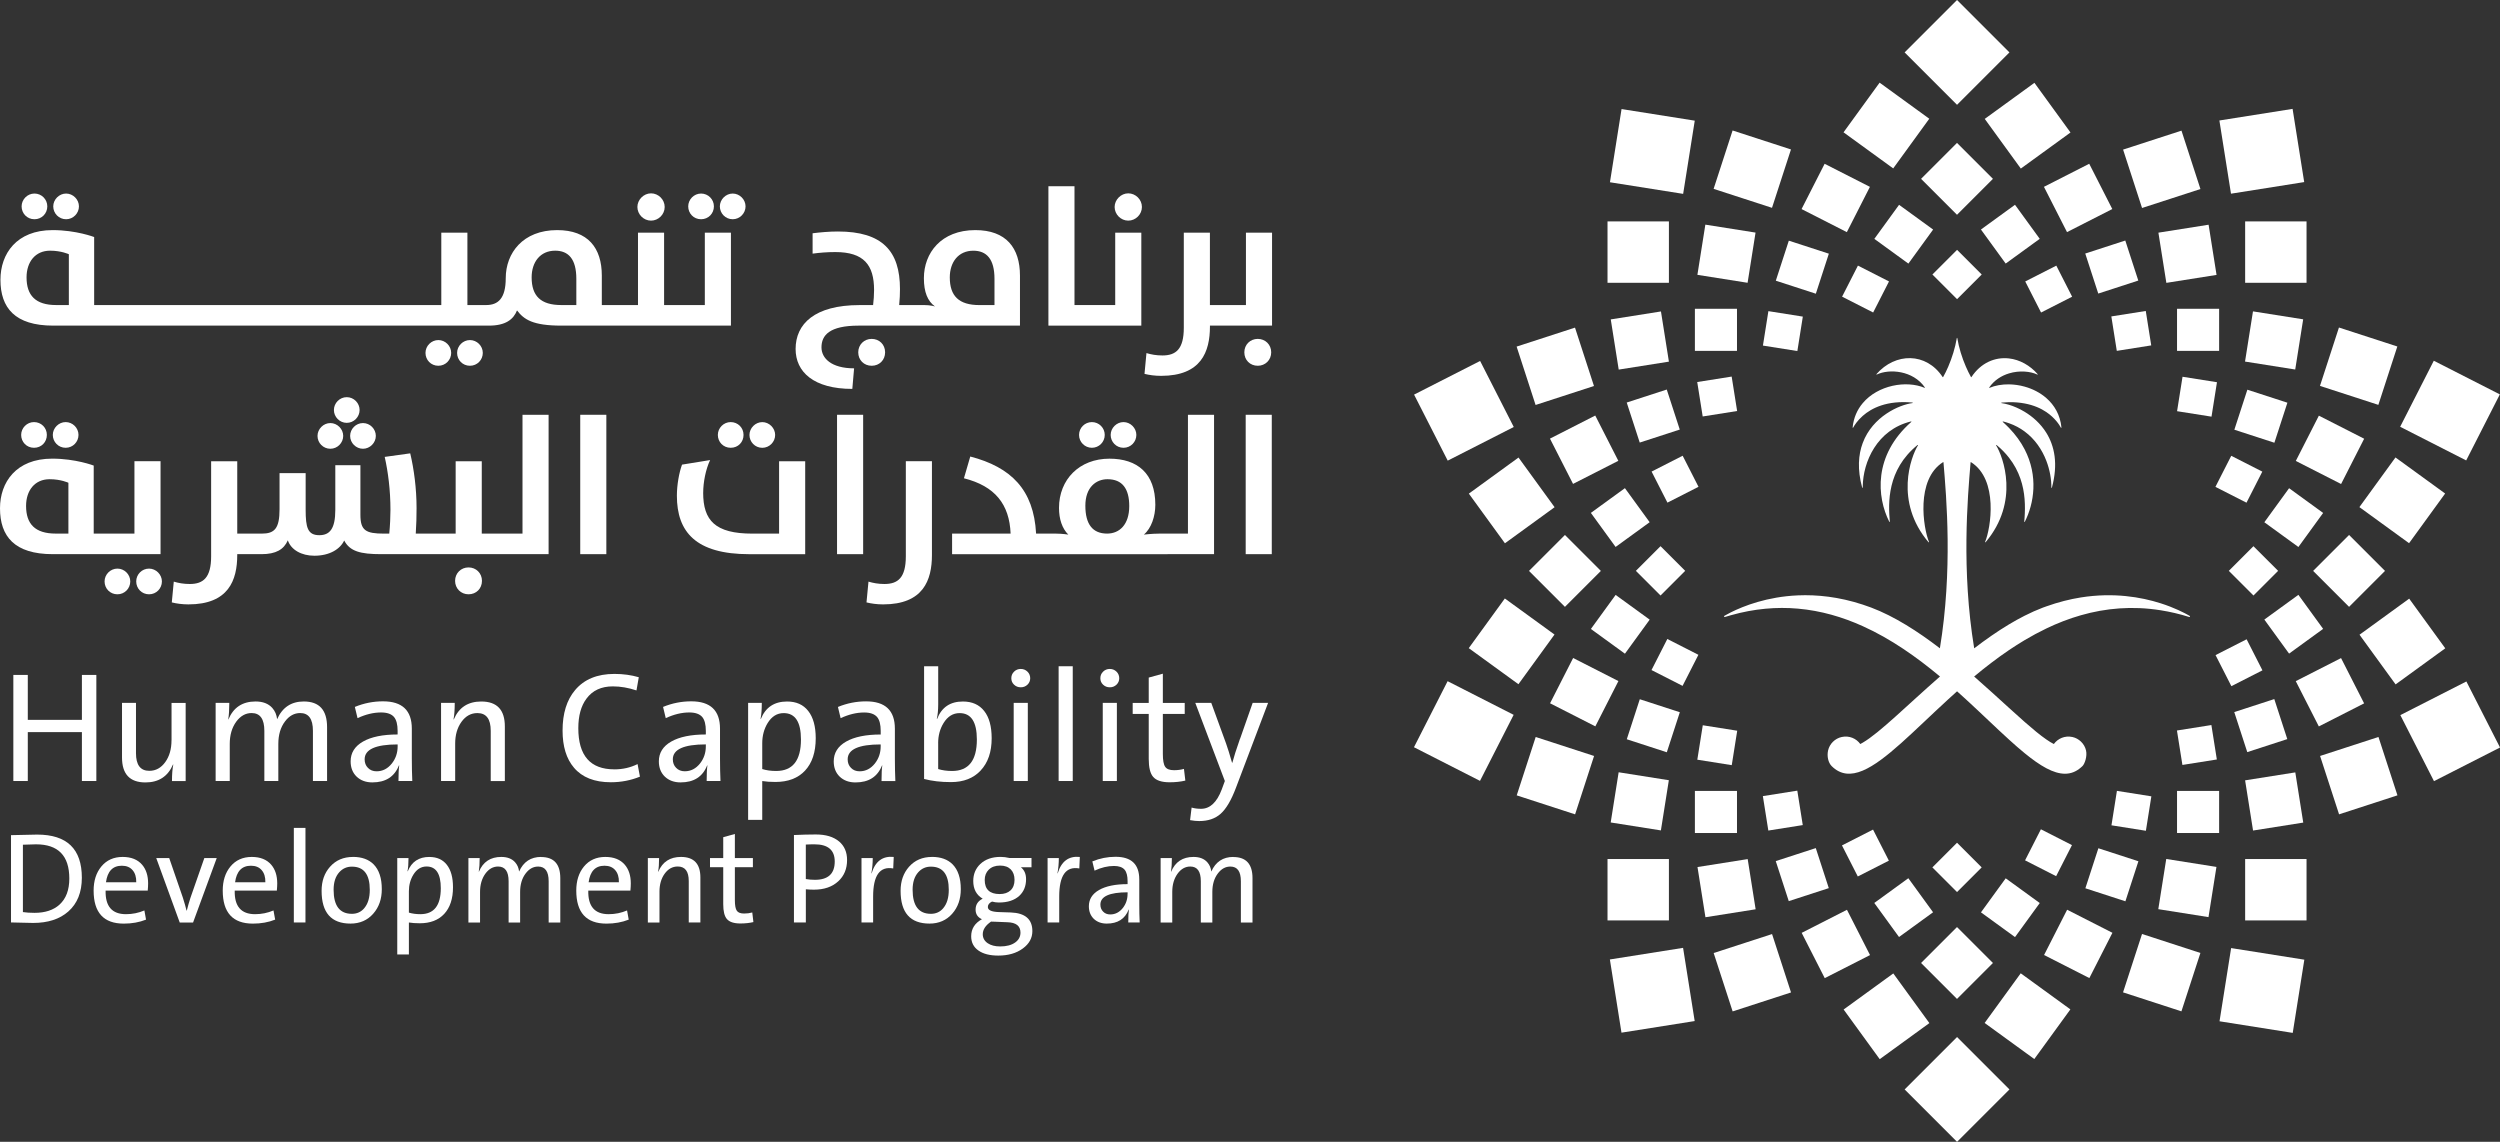 <?xml version="1.0" encoding="UTF-8"?><svg id="uuid-fc3251e6-97d4-4057-947a-c49881e3429f" xmlns="http://www.w3.org/2000/svg" viewBox="0 0 844.61 385.76"><rect x="0" y="0" width="844.61" height="385.76" fill="#333333" stroke="none"/><defs><style>.uuid-53e241f9-e29d-44b8-860c-e7c6986445c4{fill:#fff;}</style></defs><g id="uuid-95eb1388-d4b5-49ca-a9bf-1c7ea0168418"><g><path class="uuid-53e241f9-e29d-44b8-860c-e7c6986445c4" d="M739.58,208.46c.25,.08,.42-.26,.19-.39-1.82-1.05-5.19-2.78-9.8-4.25-6.67-2.13-15.95-3.72-26.96-1.98-3.7,.59-7.61,1.57-11.67,3.02-.39,.14-.77,.27-1.17,.42-2.06,.78-4.12,1.71-6.18,2.75-1.76,.89-3.52,1.87-5.27,2.92-3.98,2.39-7.92,5.15-11.75,8.08-4.34-26.35-2.23-50.81-1.22-62.82,0-.07,.09-.1,.15-.07,9.31,5.87,6.7,22.28,4.75,26.97-.04,.09,.1,.16,.17,.08,11.6-13.74,5.93-28.9,3.55-32.74-.06-.09,.07-.17,.15-.11,1.68,1.36,3.05,2.81,4.2,4.28,3.6,4.6,4.91,9.56,5.27,13.94,.19,2.31,.13,4.46,0,6.3-.04,.49-.07,.96-.11,1.4,0,.07,.06,.09,.11,.07,.03,0,.05,0,.07-.03,3.13-6.16,4.64-15.48-.07-24.53-1.27-2.45-3-4.88-5.27-7.22-.66-.67-1.35-1.34-2.1-2.01-.07-.06-.01-.18,.08-.16,.7,.17,1.37,.37,2.02,.6,1.99,.69,3.73,1.64,5.27,2.78,3.53,2.6,5.91,6.18,7.35,9.91,1.18,3.08,1.73,6.25,1.7,9.07,0,.11,.15,.12,.18,.01,2.18-8.03,.87-14.1-1.88-18.53-1.96-3.16-4.66-5.49-7.35-7.11-1.84-1.11-3.67-1.88-5.27-2.36-.93-.28-1.79-.46-2.52-.56-.11-.01-.09-.17,.02-.18,.87-.08,1.7-.12,2.5-.14,1.95-.04,3.69,.14,5.27,.43,3.11,.58,5.52,1.67,7.35,2.91,2.96,2.01,4.42,4.33,4.93,5.28,.05,.09,.18,.03,.18-.07-.42-4.25-2.38-7.56-5.11-9.94-2.11-1.84-4.67-3.13-7.35-3.87-1.74-.49-3.53-.73-5.27-.76-2.36-.03-4.64,.36-6.58,1.18-.08,.04-.15-.06-.1-.13,1.7-2.46,4.13-3.97,6.68-4.75,1.76-.54,3.58-.72,5.27-.62,1.62,.1,3.12,.44,4.32,1.02,.09,.04,.17-.07,.11-.14-1.32-1.52-2.83-2.71-4.42-3.6-1.68-.93-3.47-1.52-5.27-1.72-4.71-.54-9.5,1.46-12.69,6.3-.04,.06-.12,.06-.15,0-.61-1.09-1.2-2.31-1.75-3.58-1.28-2.95-2.33-6.29-2.88-9.6-.02-.1-.14-.1-.16,0-.55,3.32-1.62,6.68-2.89,9.64-.55,1.27-1.13,2.47-1.74,3.54-.03,.06-.11,.06-.15,0-5.58-8.45-16.02-8.28-22.38-.99-.07,.07,.01,.18,.1,.14,4.24-2.02,12.26-1.42,16.27,4.35,.05,.07-.02,.17-.11,.13-6.2-2.61-15.78-.91-20.89,5.18-1.83,2.17-3.09,4.91-3.41,8.21-.02,.1,.12,.15,.17,.07,.4-.75,1.4-2.35,3.24-3.98,2.98-2.63,8.2-5.31,16.81-4.51,.11,.02,.13,.17,.02,.18-4.41,.55-13.48,4.49-16.83,13.49-1.49,3.99-1.85,8.96-.19,15.07,.03,.11,.18,.1,.18-.01,0-.14,.02-.28,.02-.41,.09-8.18,4.77-19.14,16.33-21.94,.09-.02,.15,.1,.08,.16-12.94,11.4-11.65,25.45-7.44,33.76,.05,.09,.18,.06,.18-.04-.56-6.28-1.02-17.47,9.36-25.92,.08-.06,.2,.02,.15,.11-2.39,3.84-8.06,19,3.55,32.74,.07,.08,.21,.01,.17-.08-1.94-4.69-4.56-21.09,4.75-26.97,.06-.04,.14,0,.14,.07,1.02,12.01,3.13,36.47-1.21,62.82-7.49-5.74-15.39-10.8-23.21-13.76-.96-.36-1.91-.69-2.85-1-8.07-2.65-15.47-3.4-21.92-3.12-10.36,.45-18.28,3.56-22.63,5.73-.88,.44-1.62,.84-2.2,1.18-.23,.14-.06,.47,.19,.39,.68-.21,1.34-.4,2.01-.59,7.97-2.25,15.5-2.86,22.63-2.23,7.78,.68,15.08,2.83,21.92,5.92,9.59,4.32,18.27,10.49,26.09,17.01-11.05,9.66-20.41,19.05-26.09,22.35-.28,.16-.57,.32-.83,.46-1.35-1.86-3.72-2.94-6.3-2.37-2.24,.49-4.07,2.29-4.58,4.53-.45,2,.07,4.15,1.19,5.28,3.02,3.02,6.52,3.22,10.52,1.54,7.65-3.22,17.18-13.37,28.89-24.1,.98-.89,1.96-1.79,2.97-2.69,1.01,.89,1.99,1.79,2.96,2.68,5.3,4.86,10.15,9.6,14.59,13.63,1.82,1.66,3.58,3.2,5.27,4.58,2.61,2.14,5.06,3.89,7.35,5.1,4.48,2.37,8.35,2.66,11.67-.25,.18-.16,.36-.3,.54-.49,.76-.76,1.65-3.28,1.19-5.28-.26-1.16-.88-2.19-1.73-3-.79-.74-1.76-1.29-2.84-1.53-2.59-.57-4.95,.52-6.3,2.37-.77-.38-1.62-.91-2.53-1.54-2.1-1.44-4.57-3.5-7.35-5.94-1.65-1.45-3.41-3.05-5.27-4.73-3.61-3.28-7.57-6.92-11.78-10.6,3.73-3.11,7.66-6.14,11.78-8.93,1.72-1.16,3.48-2.29,5.27-3.35,2.38-1.42,4.84-2.74,7.35-3.95,3.74-1.8,7.64-3.32,11.67-4.47,8.35-2.39,17.33-3.22,26.96-1.68,3.13,.5,6.33,1.23,9.61,2.26Z"/><rect class="uuid-53e241f9-e29d-44b8-860c-e7c6986445c4" x="648.65" y="355.54" width="25.04" height="25.04" transform="translate(-66.6 575.32) rotate(-45)"/><rect class="uuid-53e241f9-e29d-44b8-860c-e7c6986445c4" x="515.08" y="251.67" width="20.74" height="20.74" transform="translate(113.82 680.74) rotate(-71.99)"/><rect class="uuid-53e241f9-e29d-44b8-860c-e7c6986445c4" x="574.72" y="77.13" width="17.17" height="17.17" transform="translate(407.37 648.43) rotate(-81)"/><rect class="uuid-53e241f9-e29d-44b8-860c-e7c6986445c4" x="785.04" y="184.29" width="17.17" height="17.17" transform="translate(96.06 617.67) rotate(-45)"/><rect class="uuid-53e241f9-e29d-44b8-860c-e7c6986445c4" x="778.56" y="143.36" width="17.17" height="17.17" transform="translate(294.54 784.43) rotate(-63.01)"/><rect class="uuid-53e241f9-e29d-44b8-860c-e7c6986445c4" x="574.73" y="291.45" width="17.17" height="17.17" transform="translate(-39.76 94.97) rotate(-9)"/><rect class="uuid-53e241f9-e29d-44b8-860c-e7c6986445c4" x="730.44" y="77.13" width="17.17" height="17.17" transform="translate(-4.31 116.69) rotate(-9)"/><rect class="uuid-53e241f9-e29d-44b8-860c-e7c6986445c4" x="611.65" y="310.27" width="17.17" height="17.17" transform="translate(-77.16 316.27) rotate(-26.99)"/><rect class="uuid-53e241f9-e29d-44b8-860c-e7c6986445c4" x="652.58" y="51.84" width="17.17" height="17.17" transform="translate(150.92 485.21) rotate(-45)"/><rect class="uuid-53e241f9-e29d-44b8-860c-e7c6986445c4" x="636.04" y="72.01" width="14.22" height="14.22" transform="translate(201.12 552.94) rotate(-54)"/><rect class="uuid-53e241f9-e29d-44b8-860c-e7c6986445c4" x="672.07" y="299.53" width="14.22" height="14.22" transform="translate(31.9 675.89) rotate(-54)"/><rect class="uuid-53e241f9-e29d-44b8-860c-e7c6986445c4" x="551.43" y="133.48" width="14.22" height="14.22" transform="translate(-16.11 179.45) rotate(-18)"/><rect class="uuid-53e241f9-e29d-44b8-860c-e7c6986445c4" x="756.68" y="238.06" width="14.22" height="14.22" transform="translate(-38.38 247.99) rotate(-18)"/><rect class="uuid-53e241f9-e29d-44b8-860c-e7c6986445c4" x="540.29" y="203.79" width="14.22" height="14.22" transform="translate(55.03 529.81) rotate(-54)"/><rect class="uuid-53e241f9-e29d-44b8-860c-e7c6986445c4" x="815.25" y="234.49" width="25.04" height="25.04" transform="translate(-21.91 402.78) rotate(-27)"/><rect class="uuid-53e241f9-e29d-44b8-860c-e7c6986445c4" x="545.68" y="322.08" width="25.04" height="25.04" transform="translate(-45.5 91.5) rotate(-9.01)"/><rect class="uuid-53e241f9-e29d-44b8-860c-e7c6986445c4" x="751.62" y="38.64" width="25.04" height="25.04" transform="translate(1.41 120.25) rotate(-9.01)"/><rect class="uuid-53e241f9-e29d-44b8-860c-e7c6986445c4" x="500.35" y="206.34" width="20.74" height="20.74" transform="translate(35.23 502.56) rotate(-54.01)"/><rect class="uuid-53e241f9-e29d-44b8-860c-e7c6986445c4" x="611.65" y="58.32" width="17.17" height="17.17" transform="translate(279.09 589.2) rotate(-63.01)"/><rect class="uuid-53e241f9-e29d-44b8-860c-e7c6986445c4" x="526.61" y="143.36" width="17.17" height="17.17" transform="translate(-10.63 259.62) rotate(-27.01)"/><rect class="uuid-53e241f9-e29d-44b8-860c-e7c6986445c4" x="652.58" y="316.75" width="17.17" height="17.17" transform="translate(-36.4 562.81) rotate(-45)"/><rect class="uuid-53e241f9-e29d-44b8-860c-e7c6986445c4" x="756.68" y="133.48" width="14.22" height="14.22" transform="translate(394.09 823.58) rotate(-72)"/><rect class="uuid-53e241f9-e29d-44b8-860c-e7c6986445c4" x="572.61" y="267.21" width="14.22" height="14.22"/><rect class="uuid-53e241f9-e29d-44b8-860c-e7c6986445c4" x="482.05" y="126.23" width="25.04" height="25.04" transform="translate(-9.08 239.69) rotate(-27)"/><rect class="uuid-53e241f9-e29d-44b8-860c-e7c6986445c4" x="482.05" y="234.49" width="25.04" height="25.04" transform="translate(49.92 575.5) rotate(-63)"/><rect class="uuid-53e241f9-e29d-44b8-860c-e7c6986445c4" x="581.64" y="46.79" width="20.74" height="20.74" transform="translate(354.7 602.52) rotate(-72)"/><rect class="uuid-53e241f9-e29d-44b8-860c-e7c6986445c4" x="719.95" y="318.24" width="20.74" height="20.74" transform="translate(191.91 921.45) rotate(-71.98)"/><rect class="uuid-53e241f9-e29d-44b8-860c-e7c6986445c4" x="786.52" y="251.67" width="20.74" height="20.74" transform="translate(-41.97 259.38) rotate(-18.02)"/><rect class="uuid-53e241f9-e29d-44b8-860c-e7c6986445c4" x="801.25" y="206.34" width="20.74" height="20.74" transform="translate(27.64 518.47) rotate(-36)"/><rect class="uuid-53e241f9-e29d-44b8-860c-e7c6986445c4" x="786.52" y="113.36" width="20.74" height="20.74" transform="translate(432.93 843.37) rotate(-72)"/><rect class="uuid-53e241f9-e29d-44b8-860c-e7c6986445c4" x="758.51" y="74.8" width="20.74" height="20.74"/><rect class="uuid-53e241f9-e29d-44b8-860c-e7c6986445c4" x="581.65" y="318.24" width="20.74" height="20.74" transform="translate(-72.57 199.05) rotate(-18)"/><rect class="uuid-53e241f9-e29d-44b8-860c-e7c6986445c4" x="674.63" y="332.96" width="20.74" height="20.74" transform="translate(4.59 695.68) rotate(-54)"/><rect class="uuid-53e241f9-e29d-44b8-860c-e7c6986445c4" x="526.61" y="225.23" width="17.17" height="17.17" transform="translate(83.92 604.56) rotate(-63)"/><rect class="uuid-53e241f9-e29d-44b8-860c-e7c6986445c4" x="572.61" y="104.32" width="14.22" height="14.22"/><rect class="uuid-53e241f9-e29d-44b8-860c-e7c6986445c4" x="540.29" y="167.75" width="14.22" height="14.22" transform="translate(1.76 355.14) rotate(-36)"/><rect class="uuid-53e241f9-e29d-44b8-860c-e7c6986445c4" x="706.35" y="83.14" width="14.22" height="14.22" transform="translate(7.02 224.86) rotate(-18)"/><rect class="uuid-53e241f9-e29d-44b8-860c-e7c6986445c4" x="672.08" y="72.01" width="14.22" height="14.22" transform="translate(83.2 414.32) rotate(-36)"/><rect class="uuid-53e241f9-e29d-44b8-860c-e7c6986445c4" x="736.31" y="245.86" width="11.78" height="11.78" transform="translate(-30.26 119.28) rotate(-9.01)"/><rect class="uuid-53e241f9-e29d-44b8-860c-e7c6986445c4" x="755.44" y="186.99" width="11.78" height="11.78" transform="translate(86.73 595.05) rotate(-45.02)"/><rect class="uuid-53e241f9-e29d-44b8-860c-e7c6986445c4" x="815.25" y="126.23" width="25.04" height="25.04" transform="translate(328.29 813.27) rotate(-63)"/><rect class="uuid-53e241f9-e29d-44b8-860c-e7c6986445c4" x="758.51" y="290.22" width="20.74" height="20.74"/><rect class="uuid-53e241f9-e29d-44b8-860c-e7c6986445c4" x="515.08" y="113.36" width="20.74" height="20.74" transform="translate(-12.52 168.45) rotate(-18)"/><rect class="uuid-53e241f9-e29d-44b8-860c-e7c6986445c4" x="719.96" y="46.79" width="20.74" height="20.74" transform="translate(18.06 228.4) rotate(-17.99)"/><rect class="uuid-53e241f9-e29d-44b8-860c-e7c6986445c4" x="626.97" y="32.06" width="20.74" height="20.74" transform="translate(228.45 533.16) rotate(-54.01)"/><rect class="uuid-53e241f9-e29d-44b8-860c-e7c6986445c4" x="778.56" y="225.23" width="17.17" height="17.17" transform="translate(-20.37 382.76) rotate(-26.99)"/><rect class="uuid-53e241f9-e29d-44b8-860c-e7c6986445c4" x="520.12" y="184.29" width="17.17" height="17.17" transform="translate(18.47 430.35) rotate(-45)"/><rect class="uuid-53e241f9-e29d-44b8-860c-e7c6986445c4" x="767.82" y="203.79" width="14.22" height="14.22" transform="translate(24.03 495.76) rotate(-36)"/><rect class="uuid-53e241f9-e29d-44b8-860c-e7c6986445c4" x="601.77" y="288.4" width="14.22" height="14.22" transform="translate(-61.51 202.59) rotate(-18)"/><rect class="uuid-53e241f9-e29d-44b8-860c-e7c6986445c4" x="655.28" y="287.15" width="11.78" height="11.78" transform="translate(-13.56 553.35) rotate(-45)"/><rect class="uuid-53e241f9-e29d-44b8-860c-e7c6986445c4" x="596.41" y="105.96" width="11.78" height="11.78" transform="translate(397.54 689.21) rotate(-80.99)"/><rect class="uuid-53e241f9-e29d-44b8-860c-e7c6986445c4" x="560.02" y="217.94" width="11.78" height="11.78" transform="translate(109.52 626.41) rotate(-63)"/><rect class="uuid-53e241f9-e29d-44b8-860c-e7c6986445c4" x="543.09" y="74.8" width="20.74" height="20.74"/><rect class="uuid-53e241f9-e29d-44b8-860c-e7c6986445c4" x="674.63" y="32.06" width="20.74" height="20.74" transform="translate(105.84 410.67) rotate(-35.99)"/><rect class="uuid-53e241f9-e29d-44b8-860c-e7c6986445c4" x="693.51" y="310.27" width="17.17" height="17.17" transform="translate(99.36 799.81) rotate(-63.01)"/><rect class="uuid-53e241f9-e29d-44b8-860c-e7c6986445c4" x="545.42" y="262.15" width="17.17" height="17.17" transform="translate(199.92 775.56) rotate(-81)"/><rect class="uuid-53e241f9-e29d-44b8-860c-e7c6986445c4" x="759.74" y="106.44" width="17.17" height="17.17" transform="translate(534.49 855.89) rotate(-81)"/><rect class="uuid-53e241f9-e29d-44b8-860c-e7c6986445c4" x="735.5" y="267.21" width="14.22" height="14.22"/><rect class="uuid-53e241f9-e29d-44b8-860c-e7c6986445c4" x="767.82" y="167.75" width="14.22" height="14.22" transform="translate(177.97 699.02) rotate(-54)"/><rect class="uuid-53e241f9-e29d-44b8-860c-e7c6986445c4" x="636.04" y="299.53" width="14.22" height="14.22" transform="translate(-57.41 436.59) rotate(-36)"/><rect class="uuid-53e241f9-e29d-44b8-860c-e7c6986445c4" x="624.33" y="91.74" width="11.78" height="11.78" transform="translate(256.98 614.73) rotate(-62.98)"/><rect class="uuid-53e241f9-e29d-44b8-860c-e7c6986445c4" x="686.23" y="282.25" width="11.78" height="11.78" transform="translate(121.13 773.96) rotate(-63)"/><rect class="uuid-53e241f9-e29d-44b8-860c-e7c6986445c4" x="714.15" y="268.02" width="11.78" height="11.78" transform="translate(336.79 942.19) rotate(-80.99)"/><rect class="uuid-53e241f9-e29d-44b8-860c-e7c6986445c4" x="560.02" y="156.04" width="11.78" height="11.78" transform="translate(-11.8 274.73) rotate(-27.02)"/><rect class="uuid-53e241f9-e29d-44b8-860c-e7c6986445c4" x="750.53" y="217.94" width="11.78" height="11.78" transform="translate(-19.16 367.87) rotate(-27)"/><rect class="uuid-53e241f9-e29d-44b8-860c-e7c6986445c4" x="574.25" y="245.86" width="11.78" height="11.78" transform="translate(240.67 785.32) rotate(-80.99)"/><rect class="uuid-53e241f9-e29d-44b8-860c-e7c6986445c4" x="714.15" y="105.96" width="11.78" height="11.78" transform="translate(-8.63 114.09) rotate(-9.01)"/><rect class="uuid-53e241f9-e29d-44b8-860c-e7c6986445c4" x="624.33" y="282.25" width="11.78" height="11.78" transform="translate(-62.12 317.57) rotate(-27)"/><rect class="uuid-53e241f9-e29d-44b8-860c-e7c6986445c4" x="545.68" y="38.64" width="25.04" height="25.04" transform="translate(420.29 594.47) rotate(-80.99)"/><rect class="uuid-53e241f9-e29d-44b8-860c-e7c6986445c4" x="751.61" y="322.08" width="25.04" height="25.04" transform="translate(314.04 1036.93) rotate(-80.99)"/><rect class="uuid-53e241f9-e29d-44b8-860c-e7c6986445c4" x="648.65" y="5.19" width="25.04" height="25.04" transform="translate(181.13 472.7) rotate(-45)"/><rect class="uuid-53e241f9-e29d-44b8-860c-e7c6986445c4" x="500.35" y="158.68" width="20.74" height="20.74" transform="translate(-1.82 332.49) rotate(-36)"/><rect class="uuid-53e241f9-e29d-44b8-860c-e7c6986445c4" x="801.25" y="158.68" width="20.74" height="20.74" transform="translate(197.77 726.28) rotate(-54)"/><rect class="uuid-53e241f9-e29d-44b8-860c-e7c6986445c4" x="543.09" y="290.22" width="20.74" height="20.74"/><rect class="uuid-53e241f9-e29d-44b8-860c-e7c6986445c4" x="626.97" y="332.96" width="20.74" height="20.74" transform="translate(-80.08 440.21) rotate(-36)"/><rect class="uuid-53e241f9-e29d-44b8-860c-e7c6986445c4" x="730.44" y="291.45" width="17.17" height="17.17" transform="translate(327.04 983.01) rotate(-81)"/><rect class="uuid-53e241f9-e29d-44b8-860c-e7c6986445c4" x="545.42" y="106.44" width="17.17" height="17.17" transform="translate(-11.17 88.1) rotate(-9)"/><rect class="uuid-53e241f9-e29d-44b8-860c-e7c6986445c4" x="759.74" y="262.15" width="17.17" height="17.17" transform="translate(-32.9 123.56) rotate(-9)"/><rect class="uuid-53e241f9-e29d-44b8-860c-e7c6986445c4" x="693.51" y="58.32" width="17.17" height="17.17" transform="translate(46.09 325.89) rotate(-26.99)"/><rect class="uuid-53e241f9-e29d-44b8-860c-e7c6986445c4" x="601.77" y="83.14" width="14.22" height="14.22" transform="translate(334.92 641.46) rotate(-72)"/><rect class="uuid-53e241f9-e29d-44b8-860c-e7c6986445c4" x="706.35" y="288.4" width="14.22" height="14.22" transform="translate(211.97 882.76) rotate(-72)"/><rect class="uuid-53e241f9-e29d-44b8-860c-e7c6986445c4" x="551.43" y="238.06" width="14.22" height="14.22" transform="translate(152.79 700.63) rotate(-72)"/><rect class="uuid-53e241f9-e29d-44b8-860c-e7c6986445c4" x="735.5" y="104.32" width="14.22" height="14.22"/><rect class="uuid-53e241f9-e29d-44b8-860c-e7c6986445c4" x="655.28" y="86.83" width="11.78" height="11.78" transform="translate(127.96 494.51) rotate(-44.98)"/><rect class="uuid-53e241f9-e29d-44b8-860c-e7c6986445c4" x="574.25" y="128.12" width="11.78" height="11.78" transform="translate(-13.83 92.46) rotate(-9.01)"/><rect class="uuid-53e241f9-e29d-44b8-860c-e7c6986445c4" x="555.12" y="186.99" width="11.78" height="11.78" transform="translate(28.01 453.35) rotate(-45.02)"/><rect class="uuid-53e241f9-e29d-44b8-860c-e7c6986445c4" x="750.53" y="156.04" width="11.78" height="11.78" transform="translate(268.91 762.54) rotate(-63.02)"/><rect class="uuid-53e241f9-e29d-44b8-860c-e7c6986445c4" x="736.31" y="128.12" width="11.78" height="11.78" transform="translate(493.66 846.08) rotate(-80.99)"/><rect class="uuid-53e241f9-e29d-44b8-860c-e7c6986445c4" x="596.41" y="268.02" width="11.78" height="11.78" transform="translate(-35.45 97.65) rotate(-9.01)"/><rect class="uuid-53e241f9-e29d-44b8-860c-e7c6986445c4" x="686.23" y="91.74" width="11.78" height="11.78" transform="translate(31.05 324.66) rotate(-26.98)"/><path class="uuid-53e241f9-e29d-44b8-860c-e7c6986445c4" d="M22.33,74.07c2.4,0,4.34-2,4.34-4.34s-2-4.34-4.34-4.34-4.34,2.01-4.34,4.34,1.87,4.34,4.34,4.34Z"/><path class="uuid-53e241f9-e29d-44b8-860c-e7c6986445c4" d="M11.64,74.07c2.47,0,4.34-1.94,4.34-4.34s-1.94-4.34-4.34-4.34-4.34,2.01-4.34,4.34,1.81,4.34,4.34,4.34Z"/><path class="uuid-53e241f9-e29d-44b8-860c-e7c6986445c4" d="M163.11,119.23c0-2.4-2.01-4.34-4.34-4.34s-4.34,1.94-4.34,4.34,1.87,4.34,4.34,4.34,4.34-2,4.34-4.34Z"/><path class="uuid-53e241f9-e29d-44b8-860c-e7c6986445c4" d="M152.43,119.23c0-2.4-2.01-4.34-4.34-4.34s-4.34,1.94-4.34,4.34,1.87,4.34,4.34,4.34,4.34-2,4.34-4.34Z"/><path class="uuid-53e241f9-e29d-44b8-860c-e7c6986445c4" d="M219.95,74.54c2.47,0,4.61-2.07,4.61-4.61s-2.14-4.61-4.61-4.61-4.61,2.14-4.61,4.61,2.07,4.61,4.61,4.61Z"/><path class="uuid-53e241f9-e29d-44b8-860c-e7c6986445c4" d="M208.67,110.01h38.27v-31.4h-8.82v24.45h-13.76v-24.45h-8.82v24.45h-12.22v-9.95c0-9.35-4.68-15.37-15.09-15.37-11.56,0-17.37,7.75-17.37,16.24,0,6.88-2.6,9.08-6.61,9.08h-6.34v-24.45h-8.82v24.45H31.81v-22.98s-6.08-2.34-14.03-2.34C5.56,77.74,.15,85.76,.15,94.51c0,9.49,4.88,15.5,17.83,15.5H165.18c5.61,0,8.28-2.07,9.49-5.14,2.34,3.07,5.34,5.14,14.96,5.14h19.04Zm-185.4-6.95h-4.28c-7.01,0-10.02-3.27-10.02-9.35,0-5.21,2.94-9.02,7.95-9.02,3.81,0,6.34,1.2,6.34,1.2v17.17Zm171.44,0h-5.08c-6.95,0-10.02-3.07-10.02-9.35,0-5.21,2.94-9.02,7.95-9.02,4.48,0,7.15,2.81,7.15,9.49v8.88Z"/><path class="uuid-53e241f9-e29d-44b8-860c-e7c6986445c4" d="M247.54,74.07c2.4,0,4.34-2,4.34-4.34s-2-4.34-4.34-4.34-4.34,2.01-4.34,4.34,1.87,4.34,4.34,4.34Z"/><path class="uuid-53e241f9-e29d-44b8-860c-e7c6986445c4" d="M236.85,74.07c2.47,0,4.34-1.94,4.34-4.34s-1.94-4.34-4.34-4.34-4.34,2.01-4.34,4.34,1.8,4.34,4.34,4.34Z"/><path class="uuid-53e241f9-e29d-44b8-860c-e7c6986445c4" d="M299.03,119.03c0-2.67-2.01-4.54-4.54-4.54s-4.54,1.93-4.54,4.54,1.94,4.54,4.54,4.54,4.54-1.93,4.54-4.54Z"/><path class="uuid-53e241f9-e29d-44b8-860c-e7c6986445c4" d="M287.95,131.39l.6-6.95c-7.68,0-11.02-3.41-11.02-7.08,0-4.07,2.67-7.35,12.56-7.35h54.5v-16.9c0-9.35-4.67-15.37-15.09-15.37-11.56,0-17.37,7.75-17.37,16.24,0,4.74,1.27,7.75,3.74,9.55,0,0-1.4-.47-3.74-.47h-8.35c.2-1.94,.27-3.81,.27-5.41,0-12.83-5.94-19.44-20.97-19.44-2.87,0-5.95,.27-8.55,.6v6.88c2.47-.33,4.94-.53,7.68-.53,9.62,0,13.09,4.34,13.09,12.83,0,1.67-.13,3.47-.33,5.08h-4.54c-15.3,0-21.64,6.42-21.64,14.83,0,7.75,6.08,13.49,19.17,13.49Zm40.88-46.69c4.48,0,7.15,2.81,7.15,9.49v8.88h-5.08c-6.95,0-10.02-3.07-10.02-9.35,0-5.21,2.94-9.02,7.95-9.02Z"/><path class="uuid-53e241f9-e29d-44b8-860c-e7c6986445c4" d="M381.18,74.54c2.47,0,4.61-2.07,4.61-4.61s-2.14-4.61-4.61-4.61-4.61,2.14-4.61,4.61,2.07,4.61,4.61,4.61Z"/><polygon class="uuid-53e241f9-e29d-44b8-860c-e7c6986445c4" points="369.9 110.01 385.59 110.01 385.59 78.61 376.77 78.61 376.77 103.06 369.9 103.06 368.89 103.06 363.01 103.06 363.01 62.92 354.2 62.92 354.2 110.01 368.89 110.01 369.9 110.01"/><path class="uuid-53e241f9-e29d-44b8-860c-e7c6986445c4" d="M420.92,103.06h-12.16v-24.45h-8.82v32.13c0,7.22-2.67,9.35-7.21,9.35-2.14,0-3.81-.33-5.41-.8l-.66,7.02c1.6,.4,3.54,.67,5.61,.67,13.56,0,16.5-8.15,16.5-16.7v-.27h20.98v-31.4h-8.82v24.45Z"/><path class="uuid-53e241f9-e29d-44b8-860c-e7c6986445c4" d="M424.93,123.57c2.54,0,4.54-1.93,4.54-4.54s-2-4.54-4.54-4.54-4.54,1.93-4.54,4.54,1.93,4.54,4.54,4.54Z"/><path class="uuid-53e241f9-e29d-44b8-860c-e7c6986445c4" d="M0,171.72c0,9.49,4.88,15.5,17.83,15.5H54.24v-31.4h-8.82v24.45h-13.76v-22.98s-6.08-2.34-14.03-2.34c-12.22,0-17.63,8.02-17.63,16.77Zm16.77-9.82c3.81,0,6.34,1.2,6.34,1.2v17.17h-4.28c-7.01,0-10.02-3.27-10.02-9.35,0-5.21,2.94-9.02,7.95-9.02Z"/><path class="uuid-53e241f9-e29d-44b8-860c-e7c6986445c4" d="M26.52,146.94c0-2.4-2-4.34-4.34-4.34s-4.34,2-4.34,4.34,1.87,4.34,4.34,4.34,4.34-2.01,4.34-4.34Z"/><path class="uuid-53e241f9-e29d-44b8-860c-e7c6986445c4" d="M15.83,146.94c0-2.47-1.94-4.34-4.34-4.34s-4.34,2-4.34,4.34,1.81,4.34,4.34,4.34,4.34-1.94,4.34-4.34Z"/><path class="uuid-53e241f9-e29d-44b8-860c-e7c6986445c4" d="M44.01,196.44c0-2.4-2-4.34-4.34-4.34s-4.34,1.94-4.34,4.34,1.87,4.34,4.34,4.34,4.34-2,4.34-4.34Z"/><path class="uuid-53e241f9-e29d-44b8-860c-e7c6986445c4" d="M50.36,192.1c-2.41,0-4.34,1.94-4.34,4.34s1.87,4.34,4.34,4.34,4.34-2,4.34-4.34-2-4.34-4.34-4.34Z"/><path class="uuid-53e241f9-e29d-44b8-860c-e7c6986445c4" d="M71.33,155.82v32.13c0,7.22-2.67,9.35-7.21,9.35-2.14,0-3.81-.33-5.41-.8l-.67,7.02c1.6,.4,3.54,.67,5.61,.67,13.56,0,16.5-8.15,16.5-16.7v-.27h8.21c4.88,0,7.55-1.6,8.88-4.68,1.07,3.21,4.61,5.21,8.95,5.21,5.21,0,8.75-2.27,10.09-5.14,1.94,3.67,5.48,4.61,12.49,4.61h56.57v-47.09h-8.82v40.15h-13.76v-24.45h-8.82v24.45h-13.48c.2-2.94,.27-5.95,.27-8.62,0-6.61-.87-13.16-2.14-18.5l-8.62,1.2c1.14,5.08,1.94,11.22,1.94,17.9,0,2.07-.13,5.34-.4,8.02h-1.8c-6.15,0-7.95-1.07-7.95-6.35v-16.76h-8.48v15.09c0,6.48-1.94,8.55-5.41,8.55-3.94,0-4.61-2.6-4.61-8.61v-12.36h-8.82v12.16c0,6.55-1.67,8.28-6.01,8.28h-8.28v-24.45h-8.82Z"/><path class="uuid-53e241f9-e29d-44b8-860c-e7c6986445c4" d="M118.29,147.27c0,2.4,2,4.34,4.34,4.34s4.34-2,4.34-4.34-1.94-4.34-4.34-4.34-4.34,2-4.34,4.34Z"/><path class="uuid-53e241f9-e29d-44b8-860c-e7c6986445c4" d="M107.27,147.27c0,2.4,1.94,4.34,4.34,4.34s4.34-2,4.34-4.34-2-4.34-4.34-4.34-4.34,2-4.34,4.34Z"/><path class="uuid-53e241f9-e29d-44b8-860c-e7c6986445c4" d="M117.15,134.18c-2.4,0-4.34,2-4.34,4.34s1.94,4.34,4.34,4.34,4.34-2,4.34-4.34-1.94-4.34-4.34-4.34Z"/><path class="uuid-53e241f9-e29d-44b8-860c-e7c6986445c4" d="M153.75,196.24c0,2.54,1.94,4.54,4.54,4.54s4.54-1.93,4.54-4.54-2-4.54-4.54-4.54-4.54,1.94-4.54,4.54Z"/><rect class="uuid-53e241f9-e29d-44b8-860c-e7c6986445c4" x="196.03" y="140.13" width="8.82" height="47.09"/><path class="uuid-53e241f9-e29d-44b8-860c-e7c6986445c4" d="M251.2,146.94c0-2.47-1.94-4.34-4.34-4.34s-4.34,2-4.34,4.34,1.8,4.34,4.34,4.34,4.34-1.94,4.34-4.34Z"/><path class="uuid-53e241f9-e29d-44b8-860c-e7c6986445c4" d="M257.54,151.29c2.41,0,4.34-2.01,4.34-4.34s-2.01-4.34-4.34-4.34-4.34,2-4.34,4.34,1.87,4.34,4.34,4.34Z"/><path class="uuid-53e241f9-e29d-44b8-860c-e7c6986445c4" d="M237.57,166.45c0-3.54,.87-7.95,2.34-11.02l-9.49,1.54c-1,2.74-1.74,6.88-1.74,10.49,0,12.22,6.35,19.77,24.51,19.77h18.84v-31.4h-8.82v24.45h-9.02c-12.56,0-16.63-4.41-16.63-13.83Z"/><rect class="uuid-53e241f9-e29d-44b8-860c-e7c6986445c4" x="282.79" y="140.13" width="8.82" height="47.09"/><path class="uuid-53e241f9-e29d-44b8-860c-e7c6986445c4" d="M314.85,187.49v-31.67h-8.82v32.13c0,7.22-2.67,9.35-7.21,9.35-2.14,0-3.81-.33-5.41-.8l-.67,7.02c1.6,.4,3.54,.67,5.61,.67,13.56,0,16.5-8.15,16.5-16.7Z"/><path class="uuid-53e241f9-e29d-44b8-860c-e7c6986445c4" d="M375.23,146.94c0,2.34,1.87,4.34,4.34,4.34s4.34-2.01,4.34-4.34-2-4.34-4.34-4.34-4.34,2-4.34,4.34Z"/><circle class="uuid-53e241f9-e29d-44b8-860c-e7c6986445c4" cx="368.89" cy="146.94" r="4.34"/><path class="uuid-53e241f9-e29d-44b8-860c-e7c6986445c4" d="M394.47,187.22h15.69v-47.09h-8.82v40.15h-9.75c-2.34,0-5.14,.33-5.14,.33,2.54-2.14,3.87-6.21,3.87-10.08,0-10.62-6.08-15.57-15.5-15.57-10.15,0-17.04,7.02-17.04,16.64,0,3.81,1.07,6.95,3.14,9.01,0,0-2.07-.33-4.14-.33h-6.74c-.8-14.9-8.48-22.45-22.24-26.05l-2.14,7.35c10.56,2.67,15.36,8.82,15.77,18.7h-19.77v6.95h72.8Zm-20.44-6.95c-4.88,0-7.35-3.14-7.35-9.42s3.67-8.95,7.48-8.95c5.01,0,7.35,3.21,7.35,9.09,0,6.21-3.27,9.28-7.48,9.28Z"/><rect class="uuid-53e241f9-e29d-44b8-860c-e7c6986445c4" x="420.85" y="140.13" width="8.81" height="47.09"/><polygon class="uuid-53e241f9-e29d-44b8-860c-e7c6986445c4" points="32.55 263.86 32.55 228.02 27.67 228.02 27.67 243.2 9.39 243.2 9.39 228.02 4.51 228.02 4.51 263.86 9.39 263.86 9.39 247.34 27.67 247.34 27.67 263.86 32.55 263.86"/><path class="uuid-53e241f9-e29d-44b8-860c-e7c6986445c4" d="M57.94,250.12c0,2.94-.7,5.39-2.1,7.34-1.42,1.97-3.22,2.96-5.39,2.96-3.01,0-4.51-1.98-4.51-5.94v-17.01h-4.72v18.44c0,5.62,2.64,8.43,7.91,8.43,4.48,0,7.58-2.02,9.31-6.04h.1c-.29,1.42-.44,3.28-.44,5.58h4.62v-26.4h-4.77v12.66Z"/><path class="uuid-53e241f9-e29d-44b8-860c-e7c6986445c4" d="M110.5,263.86v-18.21c0-5.77-2.62-8.66-7.86-8.66-4.24,0-7.24,2-9.02,5.99-.16-1.49-.7-2.76-1.63-3.81-1.3-1.45-3.18-2.18-5.65-2.18-4.44,0-7.5,2.03-9.18,6.09l-.05-.05c.24-1.49,.36-3.35,.36-5.58h-4.62v26.4h4.77v-12.53c0-2.99,.73-5.49,2.18-7.49,1.44-1.95,3.17-2.93,5.21-2.93,2.87,0,4.3,2.01,4.3,6.02v16.94h4.72v-12.53c0-3.09,.76-5.64,2.28-7.63,1.42-1.87,3.12-2.8,5.11-2.8,2.87,0,4.3,2.01,4.3,6.02v16.94h4.77Z"/><path class="uuid-53e241f9-e29d-44b8-860c-e7c6986445c4" d="M134.88,258.6c-.17,1-.26,2.76-.26,5.26h4.67c-.1-2.28-.16-4.82-.16-7.6v-10.09c0-6.15-3.24-9.23-9.73-9.23-3.28,0-6.46,.63-9.52,1.89l.91,3.79c2.75-1.28,5.4-1.92,7.96-1.92,2.02,0,3.48,.51,4.36,1.53,.81,.97,1.22,2.53,1.22,4.69v1.22c-5.01,0-8.92,.8-11.72,2.41-2.77,1.59-4.15,3.81-4.15,6.67,0,2.13,.67,3.85,2.02,5.16,1.37,1.3,3.14,1.95,5.32,1.95,4.48,0,7.47-1.91,8.97-5.73h.1Zm-.54-6.43c0,2.18-.65,4.1-1.95,5.76-1.4,1.76-3.12,2.65-5.16,2.65-1.21,0-2.19-.39-2.93-1.17-.74-.74-1.11-1.7-1.11-2.88,0-3.35,3.72-5.03,11.15-5.03v.67Z"/><path class="uuid-53e241f9-e29d-44b8-860c-e7c6986445c4" d="M165.79,246.88v16.99h4.77v-18.44c0-5.62-2.65-8.43-7.96-8.43-4.48,0-7.57,2.01-9.28,6.04h-.1c.28-1.42,.41-3.28,.41-5.58h-4.62v26.4h4.77v-12.63c0-2.94,.71-5.39,2.13-7.36,1.42-1.97,3.21-2.96,5.37-2.96,3.01,0,4.51,1.99,4.51,5.97Z"/><path class="uuid-53e241f9-e29d-44b8-860c-e7c6986445c4" d="M207.54,259.92c-8.11,0-12.16-4.63-12.16-13.9,0-4.2,.92-7.54,2.77-10.01,2.04-2.75,5-4.12,8.89-4.12,2.61,0,5.27,.46,7.99,1.37l.78-4.46c-2.54-.74-5.28-1.12-8.22-1.12-5.81,0-10.24,1.82-13.3,5.47-2.82,3.34-4.23,7.89-4.23,13.67,0,5.34,1.28,9.52,3.84,12.53,2.78,3.29,6.94,4.93,12.47,4.93,3.46,0,6.73-.63,9.83-1.89l-.8-4.25c-2.4,1.19-5.02,1.79-7.86,1.79Z"/><path class="uuid-53e241f9-e29d-44b8-860c-e7c6986445c4" d="M243.41,263.86c-.1-2.28-.16-4.82-.16-7.6v-10.09c0-6.15-3.24-9.23-9.72-9.23-3.29,0-6.46,.63-9.52,1.89l.91,3.79c2.75-1.28,5.4-1.92,7.96-1.92,2.02,0,3.47,.51,4.36,1.53,.81,.97,1.22,2.53,1.22,4.69v1.22c-5.01,0-8.92,.8-11.72,2.41-2.77,1.59-4.15,3.81-4.15,6.67,0,2.13,.67,3.85,2.02,5.16,1.37,1.3,3.14,1.95,5.32,1.95,4.48,0,7.47-1.91,8.97-5.73h.1c-.17,1-.26,2.76-.26,5.26h4.67Zm-4.95-11.7c0,2.18-.65,4.1-1.95,5.76-1.4,1.76-3.12,2.65-5.16,2.65-1.21,0-2.19-.39-2.93-1.17-.74-.74-1.11-1.7-1.11-2.88,0-3.35,3.72-5.03,11.15-5.03v.67Z"/><path class="uuid-53e241f9-e29d-44b8-860c-e7c6986445c4" d="M275.59,249.42c0-4.01-.85-7.09-2.54-9.23-1.66-2.13-4.04-3.19-7.13-3.19-4.32,0-7.28,1.96-8.87,5.89l-.1-.05c.28-1.31,.42-3.1,.42-5.37h-4.62v39.52h4.77v-13.12c1.24,.21,2.73,.31,4.46,.31,4.29,0,7.63-1.28,10.01-3.84,2.4-2.59,3.6-6.23,3.6-10.92Zm-13.38,11.05c-1.75,0-3.31-.22-4.69-.65v-8.71c0-2.56,.61-4.83,1.82-6.82,1.38-2.25,3.19-3.37,5.42-3.37,3.89,0,5.84,2.97,5.84,8.92,0,7.09-2.79,10.63-8.38,10.63Z"/><path class="uuid-53e241f9-e29d-44b8-860c-e7c6986445c4" d="M302.33,246.18c0-6.15-3.24-9.23-9.72-9.23-3.29,0-6.46,.63-9.52,1.89l.91,3.79c2.75-1.28,5.4-1.92,7.96-1.92,2.02,0,3.47,.51,4.36,1.53,.81,.97,1.22,2.53,1.22,4.69v1.22c-5.01,0-8.92,.8-11.72,2.41-2.77,1.59-4.15,3.81-4.15,6.67,0,2.13,.67,3.85,2.02,5.16,1.37,1.3,3.14,1.95,5.32,1.95,4.48,0,7.47-1.91,8.97-5.73h.1c-.17,1-.26,2.76-.26,5.26h4.67c-.1-2.28-.16-4.82-.16-7.6v-10.09Zm-4.8,5.99c0,2.18-.65,4.1-1.95,5.76-1.4,1.76-3.12,2.65-5.16,2.65-1.21,0-2.19-.39-2.93-1.17-.74-.74-1.11-1.7-1.11-2.88,0-3.35,3.72-5.03,11.15-5.03v.67Z"/><path class="uuid-53e241f9-e29d-44b8-860c-e7c6986445c4" d="M331.32,260.29c2.47-2.63,3.71-6.25,3.71-10.87,0-4.03-.85-7.11-2.54-9.23-1.68-2.13-4.07-3.19-7.18-3.19-4.29,0-7.19,1.96-8.71,5.89l-.1-.05c.31-1.33,.47-2.97,.47-4.93v-12.81h-4.77v38.07c2.68,.71,5.7,1.06,9.08,1.06,4.27,0,7.62-1.31,10.06-3.94Zm-14.37-9.23c0-2.54,.61-4.8,1.82-6.77,1.38-2.25,3.19-3.37,5.42-3.37,3.89,0,5.84,2.97,5.84,8.92,0,7.09-2.79,10.63-8.38,10.63-1.75,0-3.31-.22-4.69-.65v-8.77Z"/><path class="uuid-53e241f9-e29d-44b8-860c-e7c6986445c4" d="M347.12,226.91c-.62-.6-1.37-.91-2.26-.91s-1.63,.3-2.26,.91c-.62,.61-.93,1.35-.93,2.23s.31,1.59,.93,2.18c.62,.59,1.37,.88,2.26,.88s1.63-.29,2.26-.88c.62-.61,.93-1.33,.93-2.18s-.31-1.63-.93-2.23Z"/><rect class="uuid-53e241f9-e29d-44b8-860c-e7c6986445c4" x="342.47" y="237.46" width="4.77" height="26.4"/><rect class="uuid-53e241f9-e29d-44b8-860c-e7c6986445c4" x="357.65" y="225.09" width="4.77" height="38.77"/><rect class="uuid-53e241f9-e29d-44b8-860c-e7c6986445c4" x="372.56" y="237.46" width="4.77" height="26.4"/><path class="uuid-53e241f9-e29d-44b8-860c-e7c6986445c4" d="M377.2,226.91c-.62-.6-1.37-.91-2.26-.91s-1.63,.3-2.26,.91c-.62,.61-.93,1.35-.93,2.23s.31,1.59,.93,2.18c.62,.59,1.37,.88,2.26,.88s1.63-.29,2.26-.88c.62-.61,.93-1.33,.93-2.18s-.31-1.63-.93-2.23Z"/><path class="uuid-53e241f9-e29d-44b8-860c-e7c6986445c4" d="M400.46,263.71l-.47-3.94c-1.02,.29-2.14,.44-3.35,.44-1.47,0-2.46-.38-2.98-1.14-.54-.76-.8-2.22-.8-4.38v-13.48h7.39v-3.73h-7.39v-9.88l-4.77,1.32v8.56h-5.42v3.73h5.42v15.17c0,2.9,.5,4.94,1.5,6.09,1.04,1.21,2.89,1.82,5.55,1.82,1.94,0,3.71-.19,5.32-.57Z"/><path class="uuid-53e241f9-e29d-44b8-860c-e7c6986445c4" d="M418.93,249.57c-1.26,3.61-2.13,6.32-2.59,8.12h-.1c-.78-2.75-1.45-4.92-2.02-6.51l-5-13.72h-5.4l9.99,26.4-1.06,2.88c-1.64,4.34-3.97,6.51-6.98,6.51-1.21,0-2.27-.14-3.19-.42l-.52,4.25c1.14,.21,2.17,.31,3.09,.31,2.99,0,5.4-.82,7.24-2.46,1.88-1.68,3.61-4.62,5.19-8.84l10.84-28.63h-5.21l-4.25,12.11Z"/><path class="uuid-53e241f9-e29d-44b8-860c-e7c6986445c4" d="M12.57,281.96l-8.85,.19v29.49c.67,0,1.82,.03,3.44,.08,1.64,.06,2.98,.09,4.04,.09,4.99,0,8.94-1.28,11.86-3.85,3.06-2.69,4.59-6.5,4.59-11.43,0-9.72-5.03-14.57-15.09-14.57Zm7.54,23.66c-2.04,1.85-4.86,2.78-8.46,2.78-1.51,0-2.81-.09-3.91-.26v-22.76c2.19-.09,3.67-.13,4.42-.13,7.51,0,11.26,3.85,11.26,11.56,0,3.86-1.1,6.8-3.31,8.8Z"/><path class="uuid-53e241f9-e29d-44b8-860c-e7c6986445c4" d="M41.44,289.51c-3.02,0-5.43,1.08-7.22,3.25-1.72,2.09-2.59,4.8-2.59,8.12,0,7.44,3.4,11.16,10.19,11.16,2.76,0,5.27-.45,7.52-1.35l-.56-3.1c-1.97,.84-4.04,1.26-6.22,1.26-4.72,0-7.01-2.66-6.88-7.97h14.23c.08-.87,.13-1.68,.13-2.44,0-2.62-.68-4.72-2.03-6.3-1.51-1.75-3.7-2.63-6.58-2.63Zm-5.64,8.57c.5-3.73,2.29-5.6,5.36-5.6,1.55,0,2.76,.49,3.61,1.47,.88,1,1.3,2.37,1.26,4.12h-10.24Z"/><path class="uuid-53e241f9-e29d-44b8-860c-e7c6986445c4" d="M64.35,303.29c-.47,1.47-.88,2.91-1.24,4.34h-.09c-.27-1.15-.69-2.63-1.26-4.42l-4.59-13.31h-4.38l7.93,21.76h4.51l7.99-21.76h-4.19l-4.68,13.4Z"/><path class="uuid-53e241f9-e29d-44b8-860c-e7c6986445c4" d="M85.06,289.51c-3.02,0-5.43,1.08-7.22,3.25-1.72,2.09-2.59,4.8-2.59,8.12,0,7.44,3.4,11.16,10.19,11.16,2.76,0,5.27-.45,7.52-1.35l-.56-3.1c-1.97,.84-4.04,1.26-6.22,1.26-4.72,0-7.01-2.66-6.88-7.97h14.23c.08-.87,.13-1.68,.13-2.44,0-2.62-.68-4.72-2.03-6.3-1.51-1.75-3.7-2.63-6.58-2.63Zm-5.64,8.57c.5-3.73,2.29-5.6,5.36-5.6,1.55,0,2.76,.49,3.61,1.47,.88,1,1.3,2.37,1.26,4.12h-10.24Z"/><rect class="uuid-53e241f9-e29d-44b8-860c-e7c6986445c4" x="99.27" y="279.7" width="3.93" height="31.95"/><path class="uuid-53e241f9-e29d-44b8-860c-e7c6986445c4" d="M119.25,289.51c-3.21,0-5.79,1.11-7.76,3.33-1.9,2.14-2.84,4.84-2.84,8.12,0,7.38,3.26,11.07,9.77,11.07,3.16,0,5.73-1.12,7.69-3.36,1.92-2.18,2.88-4.94,2.88-8.27,0-3.73-.93-6.53-2.78-8.4-1.68-1.67-4-2.5-6.97-2.5Zm3.87,17.25c-1.08,1.31-2.49,1.97-4.23,1.97-4.12,0-6.18-2.71-6.18-8.14,0-2.53,.64-4.51,1.92-5.92,1.13-1.25,2.54-1.88,4.25-1.88,4.03,0,6.05,2.61,6.05,7.84,0,2.64-.61,4.68-1.82,6.13Z"/><path class="uuid-53e241f9-e29d-44b8-860c-e7c6986445c4" d="M145.07,289.51c-3.56,0-6,1.62-7.31,4.85l-.09-.04c.23-1.08,.34-2.56,.34-4.42h-3.8v32.57h3.93v-10.81c1.03,.17,2.25,.26,3.68,.26,3.53,0,6.28-1.05,8.25-3.16,1.98-2.14,2.97-5.14,2.97-9,0-3.31-.7-5.84-2.09-7.61-1.37-1.75-3.33-2.63-5.88-2.63Zm-3.06,19.34c-1.44,0-2.73-.18-3.87-.53v-7.18c0-2.11,.5-3.98,1.5-5.62,1.14-1.85,2.63-2.78,4.47-2.78,3.21,0,4.81,2.45,4.81,7.35,0,5.84-2.3,8.76-6.9,8.76Z"/><path class="uuid-53e241f9-e29d-44b8-860c-e7c6986445c4" d="M182.81,289.51c-3.49,0-5.97,1.65-7.44,4.94-.13-1.23-.58-2.27-1.35-3.14-1.07-1.2-2.62-1.8-4.66-1.8-3.66,0-6.18,1.67-7.57,5.02l-.04-.04c.2-1.23,.3-2.76,.3-4.59h-3.8v21.76h3.93v-10.32c0-2.46,.6-4.52,1.8-6.18,1.18-1.61,2.61-2.41,4.3-2.41,2.36,0,3.55,1.65,3.55,4.96v13.96h3.89v-10.32c0-2.55,.63-4.65,1.88-6.28,1.17-1.54,2.57-2.31,4.21-2.31,2.36,0,3.55,1.65,3.55,4.96v13.96h3.93v-15c0-4.76-2.16-7.14-6.48-7.14Z"/><path class="uuid-53e241f9-e29d-44b8-860c-e7c6986445c4" d="M204.5,289.51c-3.02,0-5.43,1.08-7.22,3.25-1.72,2.09-2.59,4.8-2.59,8.12,0,7.44,3.4,11.16,10.2,11.16,2.76,0,5.27-.45,7.52-1.35l-.56-3.1c-1.96,.84-4.04,1.26-6.22,1.26-4.72,0-7.01-2.66-6.88-7.97h14.23c.08-.87,.13-1.68,.13-2.44,0-2.62-.68-4.72-2.03-6.3-1.51-1.75-3.7-2.63-6.58-2.63Zm-5.64,8.57c.5-3.73,2.29-5.6,5.36-5.6,1.55,0,2.76,.49,3.61,1.47,.88,1,1.3,2.37,1.26,4.12h-10.24Z"/><path class="uuid-53e241f9-e29d-44b8-860c-e7c6986445c4" d="M230.06,289.51c-3.69,0-6.24,1.66-7.65,4.98h-.08c.23-1.17,.34-2.7,.34-4.59h-3.8v21.76h3.93v-10.41c0-2.42,.58-4.45,1.75-6.07,1.17-1.62,2.64-2.44,4.42-2.44,2.48,0,3.72,1.64,3.72,4.91v14h3.93v-15.2c0-4.63-2.19-6.94-6.56-6.94Z"/><path class="uuid-53e241f9-e29d-44b8-860c-e7c6986445c4" d="M251.39,308.63c-1.21,0-2.03-.31-2.46-.94-.44-.63-.66-1.83-.66-3.61v-11.11h6.09v-3.08h-6.09v-8.14l-3.93,1.09v7.05h-4.47v3.08h4.47v12.5c0,2.39,.41,4.07,1.24,5.02,.86,1,2.38,1.5,4.57,1.5,1.59,0,3.06-.16,4.38-.47l-.38-3.25c-.84,.24-1.76,.36-2.76,.36Z"/><path class="uuid-53e241f9-e29d-44b8-860c-e7c6986445c4" d="M283.46,284.27c-1.87-1.57-4.48-2.35-7.84-2.35-2.34,0-4.8,.07-7.39,.19v29.53h4.02v-11.2c.86,.08,1.76,.13,2.71,.13,3.45,0,6.19-.94,8.23-2.82,1.99-1.82,2.99-4.22,2.99-7.2,0-2.67-.91-4.76-2.71-6.28Zm-8.14,12.97c-1.11,0-2.14-.09-3.08-.26v-11.65c.91-.06,1.89-.08,2.95-.08,4.54,0,6.82,1.94,6.82,5.81,0,4.12-2.23,6.18-6.69,6.18Z"/><path class="uuid-53e241f9-e29d-44b8-860c-e7c6986445c4" d="M294.47,295.06h-.09c.31-1.65,.47-3.38,.47-5.17h-3.8v21.76h3.93v-8.76c0-7.14,2.26-10.3,6.79-9.49l.17-3.89c-3.75-.38-6.24,1.47-7.48,5.56Z"/><path class="uuid-53e241f9-e29d-44b8-860c-e7c6986445c4" d="M314.86,289.51c-3.21,0-5.79,1.11-7.76,3.33-1.89,2.14-2.84,4.84-2.84,8.12,0,7.38,3.25,11.07,9.77,11.07,3.16,0,5.73-1.12,7.69-3.36,1.92-2.18,2.88-4.94,2.88-8.27,0-3.73-.93-6.53-2.78-8.4-1.68-1.67-4-2.5-6.97-2.5Zm3.87,17.25c-1.08,1.31-2.49,1.97-4.23,1.97-4.12,0-6.18-2.71-6.18-8.14,0-2.53,.64-4.51,1.92-5.92,1.13-1.25,2.54-1.88,4.25-1.88,4.03,0,6.05,2.61,6.05,7.84,0,2.64-.61,4.68-1.82,6.13Z"/><path class="uuid-53e241f9-e29d-44b8-860c-e7c6986445c4" d="M341.46,308.27l-4-.13c-2.48-.08-3.72-.65-3.72-1.71,0-.78,.47-1.4,1.41-1.84,.73,.21,1.5,.32,2.31,.32,2.98,0,5.28-.76,6.92-2.27,1.51-1.41,2.27-3.28,2.27-5.62,0-1.75-.58-3.09-1.75-4.02h3.59v-3.12h-7.39c-1.1-.26-2.12-.38-3.06-.38-2.86,0-5.15,.8-6.86,2.41-1.58,1.52-2.37,3.43-2.37,5.73,0,2.72,1.06,4.72,3.18,5.98-1.59,.78-2.39,2.01-2.39,3.68,0,1.54,.71,2.62,2.14,3.25-2.42,1.34-3.63,3.26-3.63,5.77,0,2.08,.83,3.69,2.48,4.83,1.61,1.13,3.83,1.69,6.67,1.69,3.36,0,6.13-.8,8.31-2.41,2.14-1.57,3.21-3.52,3.21-5.86,0-4.02-2.44-6.12-7.31-6.3Zm-7.42-14.45c.94-.93,2.22-1.39,3.82-1.39s2.76,.44,3.63,1.3c.84,.87,1.26,2.05,1.26,3.55s-.45,2.69-1.35,3.53c-.9,.83-2.12,1.24-3.68,1.24-3.36,0-5.04-1.59-5.04-4.77,0-1.41,.45-2.56,1.35-3.46Zm8.95,24.58c-1.24,.9-2.94,1.35-5.09,1.35-1.74,0-3.14-.36-4.21-1.09-1.11-.76-1.67-1.77-1.67-3.03,0-1.57,.93-2.99,2.8-4.27,.24,.03,.67,.04,1.28,.04l4.19,.17c2.98,.08,4.47,1.25,4.47,3.5,0,1.37-.59,2.48-1.77,3.33Z"/><path class="uuid-53e241f9-e29d-44b8-860c-e7c6986445c4" d="M357.34,295.06h-.09c.31-1.65,.47-3.38,.47-5.17h-3.8v21.76h3.93v-8.76c0-7.14,2.26-10.3,6.79-9.49l.17-3.89c-3.75-.38-6.24,1.47-7.48,5.56Z"/><path class="uuid-53e241f9-e29d-44b8-860c-e7c6986445c4" d="M384.89,297.07c0-5.07-2.67-7.61-8.01-7.61-2.71,0-5.32,.52-7.84,1.56l.75,3.12c2.27-1.06,4.45-1.58,6.56-1.58,1.67,0,2.86,.42,3.59,1.26,.67,.8,1.01,2.09,1.01,3.87v1.01c-4.13,0-7.35,.66-9.66,1.99-2.28,1.31-3.42,3.14-3.42,5.49,0,1.75,.56,3.17,1.67,4.25,1.13,1.07,2.59,1.6,4.38,1.6,3.69,0,6.15-1.57,7.39-4.72h.09c-.14,.83-.22,2.27-.22,4.34h3.85c-.09-1.88-.13-3.97-.13-6.26v-8.31Zm-3.95,4.94c0,1.8-.53,3.38-1.6,4.75-1.15,1.45-2.57,2.18-4.25,2.18-1,0-1.8-.32-2.41-.96-.61-.61-.92-1.4-.92-2.37,0-2.76,3.06-4.15,9.19-4.15v.56Z"/><path class="uuid-53e241f9-e29d-44b8-860c-e7c6986445c4" d="M416.67,289.51c-3.49,0-5.97,1.65-7.44,4.94-.13-1.23-.58-2.27-1.35-3.14-1.07-1.2-2.62-1.8-4.66-1.8-3.66,0-6.18,1.67-7.57,5.02l-.04-.04c.2-1.23,.3-2.76,.3-4.59h-3.8v21.76h3.93v-10.32c0-2.46,.6-4.52,1.8-6.18,1.18-1.61,2.61-2.41,4.3-2.41,2.36,0,3.55,1.65,3.55,4.96v13.96h3.89v-10.32c0-2.55,.63-4.65,1.88-6.28,1.17-1.54,2.57-2.31,4.21-2.31,2.37,0,3.55,1.65,3.55,4.96v13.96h3.93v-15c0-4.76-2.16-7.14-6.48-7.14Z"/></g></g></svg>